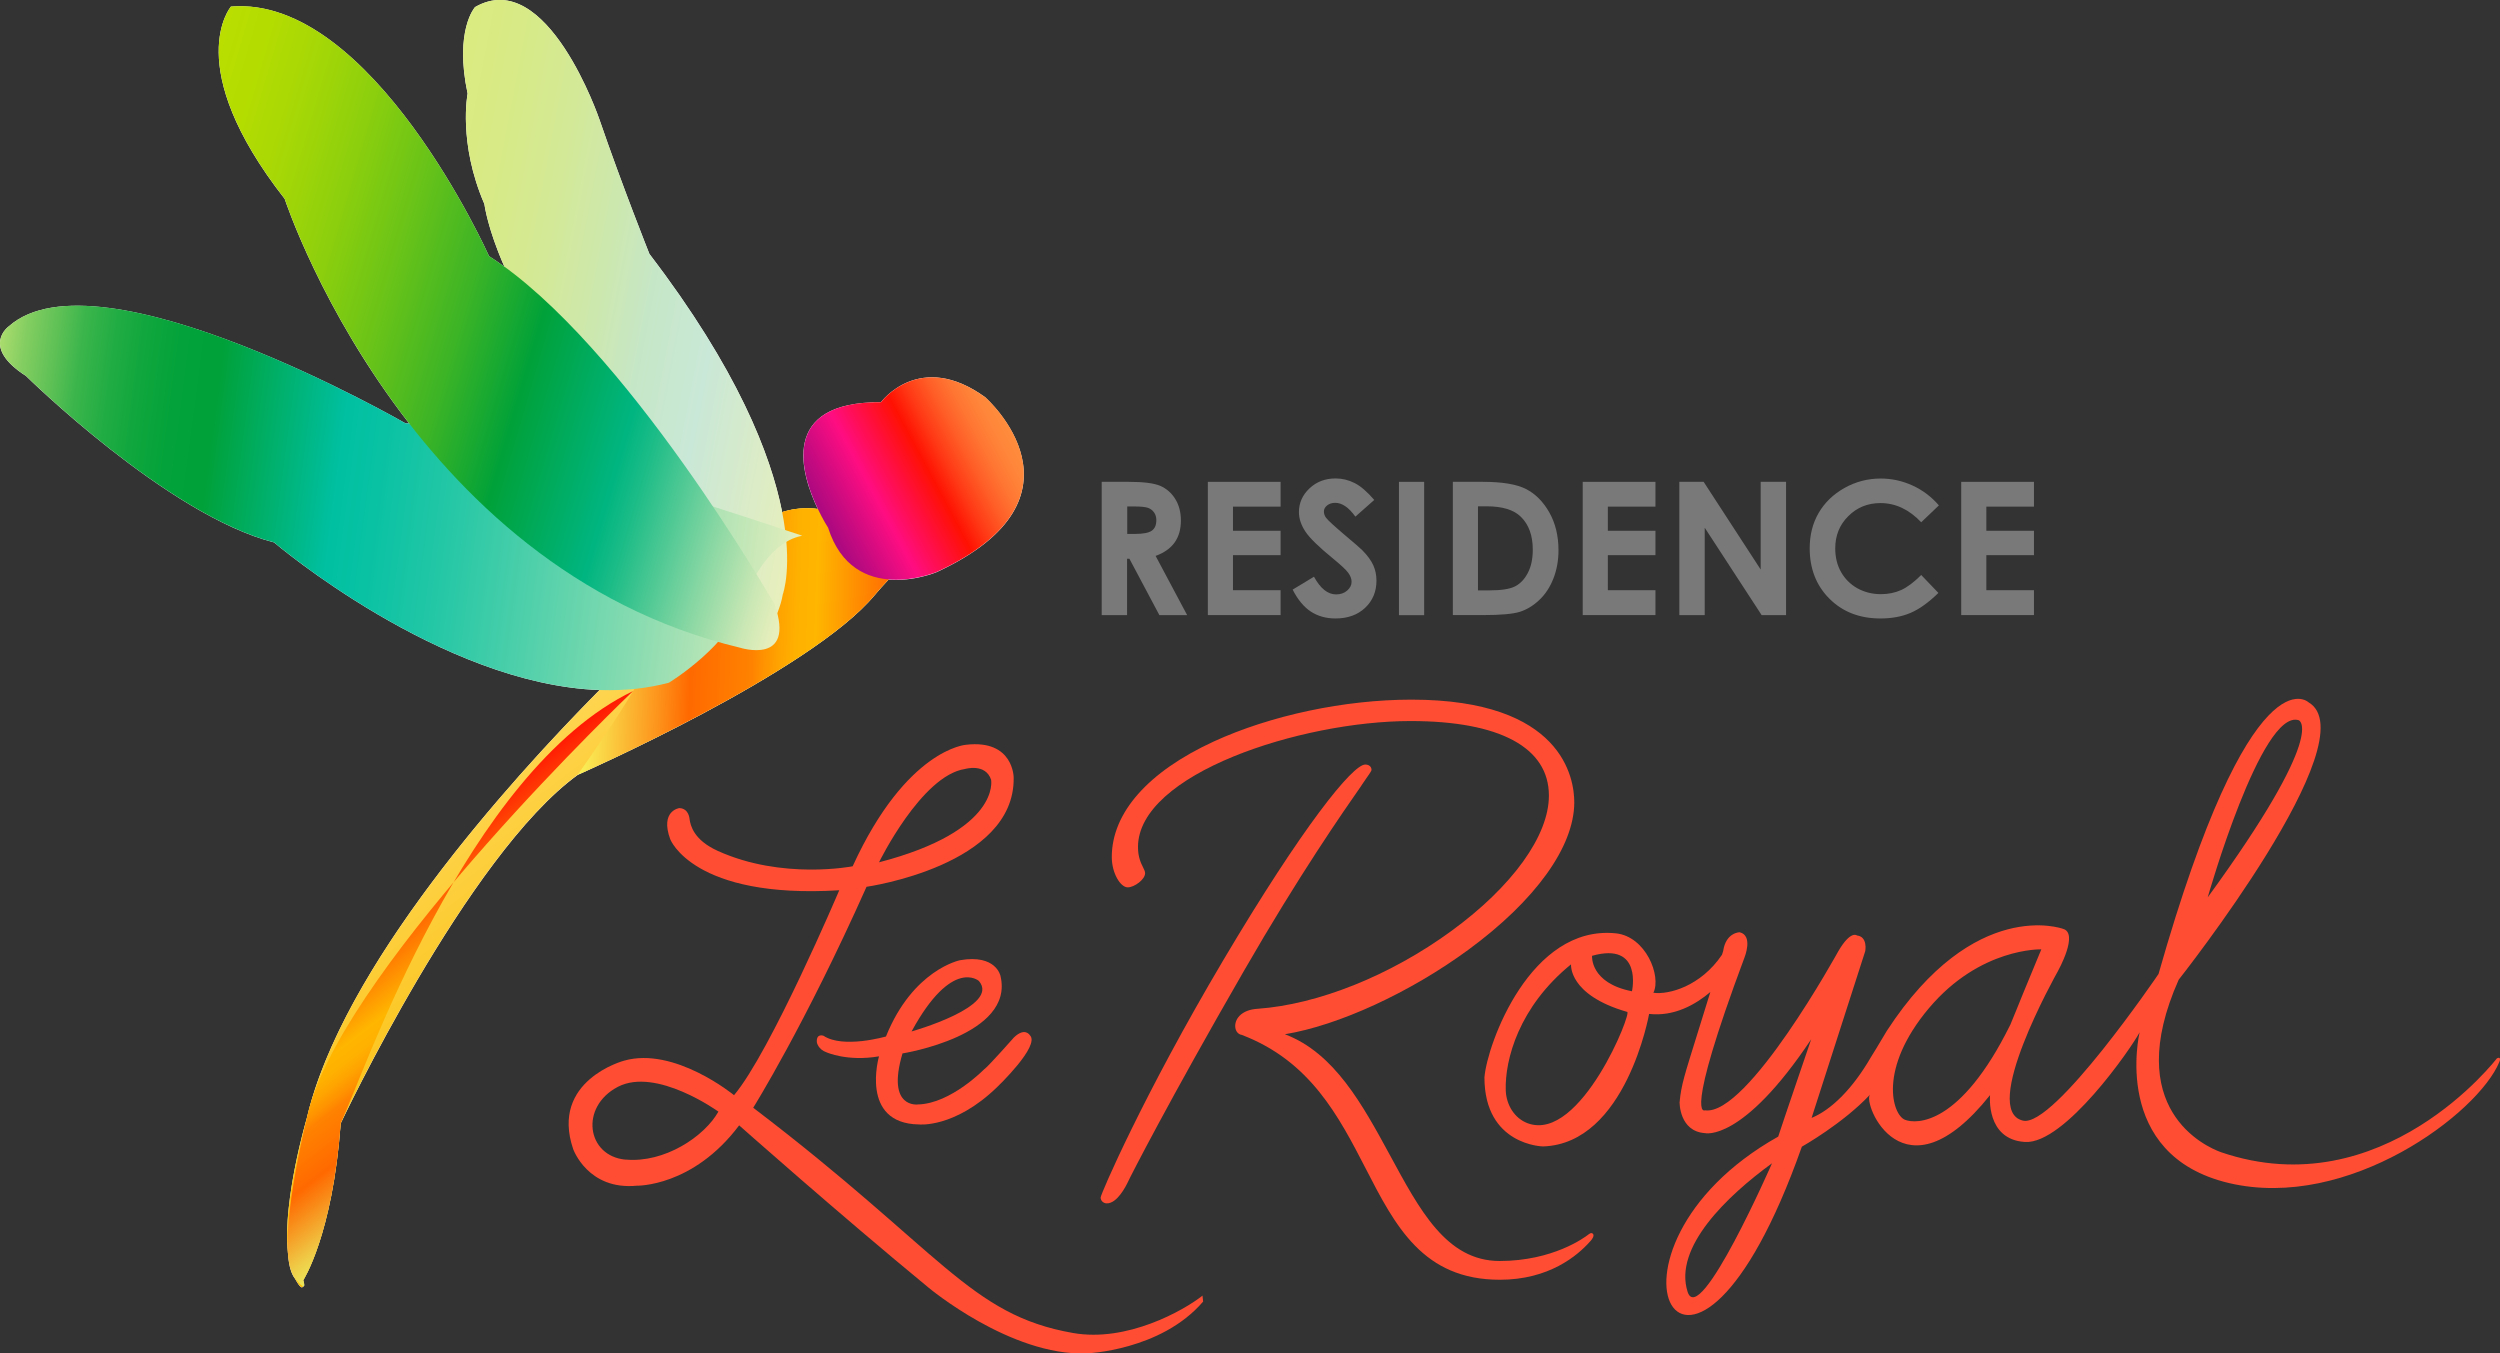 <?xml version="1.0" encoding="UTF-8"?>
<svg xmlns="http://www.w3.org/2000/svg" xmlns:xlink="http://www.w3.org/1999/xlink" id="Layer_2" viewBox="0 0 302.44 163.74">
  <rect x="0" y="0" width="302.44" height="163.74" fill="#333333" stroke="none"/>
  <defs>
    <style>.cls-1{fill:none;isolation:isolate;}.cls-2,.cls-3{fill:#ff4d33;}.cls-4{fill:#fff;}.cls-5{fill:#797979;}.cls-6{fill:url(#linear-gradient-6);}.cls-6,.cls-7,.cls-8,.cls-9,.cls-10,.cls-11,.cls-12{mix-blend-mode:multiply;}.cls-7{fill:url(#linear-gradient-7);}.cls-8{fill:url(#linear-gradient-5);}.cls-9{fill:url(#linear-gradient-4);}.cls-10{fill:url(#linear-gradient-2);}.cls-11{fill:url(#linear-gradient-3);}.cls-12{fill:url(#linear-gradient);}.cls-3{fill-rule:evenodd;}</style>
    <linearGradient id="linear-gradient" x1="176.7" y1="264.21" x2="146.33" y2="238.73" gradientTransform="translate(-30.45 -177.7) rotate(12.46)" gradientUnits="userSpaceOnUse">
      <stop offset="0" stop-color="#fabd00"></stop>
      <stop offset=".33" stop-color="#fbc41a"></stop>
      <stop offset="1" stop-color="#ffd85a"></stop>
    </linearGradient>
    <linearGradient id="linear-gradient-2" x1="153.33" y1="226.39" x2="199.68" y2="217.7" gradientTransform="translate(-30.45 -177.7) rotate(12.46)" gradientUnits="userSpaceOnUse">
      <stop offset="0" stop-color="#f9f258"></stop>
      <stop offset=".06" stop-color="#fad747"></stop>
      <stop offset=".2" stop-color="#fd941b"></stop>
      <stop offset=".28" stop-color="#ff6900"></stop>
      <stop offset=".44" stop-color="#ff8300"></stop>
      <stop offset=".46" stop-color="#ff8f00"></stop>
      <stop offset=".51" stop-color="orange"></stop>
      <stop offset=".55" stop-color="#ffb100"></stop>
      <stop offset=".6" stop-color="#ffb600"></stop>
      <stop offset="1" stop-color="#ff1904"></stop>
    </linearGradient>
    <linearGradient id="linear-gradient-3" x1="121.16" y1="-34.36" x2="76.89" y2="-71.51" gradientTransform="translate(22.58 119.08) rotate(-23.4) scale(.81 1)" gradientUnits="userSpaceOnUse">
      <stop offset="0" stop-color="#e7efbc"></stop>
      <stop offset=".25" stop-color="#cce8d4"></stop>
      <stop offset=".28" stop-color="#cae8d7"></stop>
      <stop offset=".44" stop-color="#c6e7c7"></stop>
      <stop offset=".57" stop-color="#cde8ad"></stop>
      <stop offset=".73" stop-color="#d4e994"></stop>
      <stop offset=".88" stop-color="#d8ea85"></stop>
      <stop offset="1" stop-color="#daeb80"></stop>
    </linearGradient>
    <linearGradient id="linear-gradient-4" x1="161.67" y1="282.15" x2="136.04" y2="260.65" gradientTransform="translate(-30.45 -177.7) rotate(12.46)" gradientUnits="userSpaceOnUse">
      <stop offset="0" stop-color="#ebe75b"></stop>
      <stop offset=".07" stop-color="#efcc47"></stop>
      <stop offset=".21" stop-color="#f98917"></stop>
      <stop offset=".28" stop-color="#ff6900"></stop>
      <stop offset=".44" stop-color="#ff8300"></stop>
      <stop offset=".46" stop-color="#ff8f00"></stop>
      <stop offset=".51" stop-color="orange"></stop>
      <stop offset=".55" stop-color="#ffb100"></stop>
      <stop offset=".6" stop-color="#ffb600"></stop>
      <stop offset="1" stop-color="#ff1904"></stop>
    </linearGradient>
    <linearGradient id="linear-gradient-5" x1="336.86" y1="-309.41" x2="360.29" y2="-299.83" gradientTransform="translate(123.43 520.13) rotate(-50.41)" gradientUnits="userSpaceOnUse">
      <stop offset="0" stop-color="#a80980"></stop>
      <stop offset=".09" stop-color="#c20a80"></stop>
      <stop offset=".28" stop-color="#ff0d81"></stop>
      <stop offset=".56" stop-color="#ff1102"></stop>
      <stop offset=".66" stop-color="#ff3b16"></stop>
      <stop offset=".76" stop-color="#ff5e27"></stop>
      <stop offset=".85" stop-color="#f73"></stop>
      <stop offset=".93" stop-color="#ff863a"></stop>
      <stop offset="1" stop-color="#ff8c3d"></stop>
    </linearGradient>
    <linearGradient id="linear-gradient-6" x1="232.85" y1="-111.02" x2="161.38" y2="-170.99" gradientTransform="translate(-48.85 300.45) rotate(-32.77) scale(1.07 1.06)" gradientUnits="userSpaceOnUse">
      <stop offset="0" stop-color="#e7efbc"></stop>
      <stop offset=".03" stop-color="#d7ebba"></stop>
      <stop offset=".18" stop-color="#8bdcb1"></stop>
      <stop offset=".32" stop-color="#4fd0aa"></stop>
      <stop offset=".43" stop-color="#24c7a6"></stop>
      <stop offset=".52" stop-color="#09c2a3"></stop>
      <stop offset=".57" stop-color="#00c0a2"></stop>
      <stop offset=".73" stop-color="#00a139"></stop>
      <stop offset=".78" stop-color="#03a23a"></stop>
      <stop offset=".82" stop-color="#0ea63d"></stop>
      <stop offset=".86" stop-color="#20ac43"></stop>
      <stop offset=".9" stop-color="#3ab54b"></stop>
      <stop offset=".93" stop-color="#5cc055"></stop>
      <stop offset=".97" stop-color="#84ce61"></stop>
      <stop offset="1" stop-color="#abdc6e"></stop>
    </linearGradient>
    <linearGradient id="linear-gradient-7" x1="196.63" y1="-54.45" x2="132.37" y2="-108.37" gradientTransform="translate(-59.14 179.69) rotate(-20.99) scale(.98 1.08)" gradientUnits="userSpaceOnUse">
      <stop offset="0" stop-color="#e7efbc"></stop>
      <stop offset=".04" stop-color="#cce8b5"></stop>
      <stop offset=".12" stop-color="#88d7a3"></stop>
      <stop offset=".24" stop-color="#1cbc87"></stop>
      <stop offset=".28" stop-color="#00b580"></stop>
      <stop offset=".44" stop-color="#00a139"></stop>
      <stop offset=".45" stop-color="#06a337"></stop>
      <stop offset=".55" stop-color="#3cb426"></stop>
      <stop offset=".66" stop-color="#69c318"></stop>
      <stop offset=".76" stop-color="#8ccf0d"></stop>
      <stop offset=".85" stop-color="#a5d706"></stop>
      <stop offset=".93" stop-color="#b4dc01"></stop>
      <stop offset="1" stop-color="#bade00"></stop>
    </linearGradient>
  </defs>
  <g id="Layer_1-2">
    <g id="ROY_RGB" class="cls-1">
      <path class="cls-2" d="m192.69,149.25c-.17-.19-.45.03-.55.11-.42.33-4.26,3.19-10.72,3.19s-9.7-6.23-13.28-12.82c-3.3-6.07-6.7-12.35-12.7-14.61,6.5-1.07,15.11-5.03,22.17-10.2,8.16-5.99,12.84-12.5,12.84-17.86,0-2.91-1.42-12.42-19.69-12.42-8.09,0-17.04,1.9-23.94,5.07-7.94,3.66-12.32,8.62-12.32,13.97,0,1.98,1.06,3.67,1.93,3.67.8,0,2.1-.96,2.1-1.71,0-.21-.11-.44-.25-.72-.26-.52-.61-1.23-.61-2.45,0-8.84,19.7-15.24,32.98-15.24,10.79,0,16.73,3.2,16.73,9.02,0,4.86-4.41,10.98-11.79,16.37-7.38,5.39-16.15,8.91-23.47,9.42-1.83.12-2.67,1.11-2.69,2.05-.01.59.31,1.04.8,1.11,8.28,3.17,11.7,9.8,15.01,16.21,3.55,6.9,6.91,13.41,16.21,13.41,5.93,0,9.38-2.9,10.91-4.63.04-.04.07-.07.08-.09.2-.21.46-.63.27-.83Z"></path>
      <path class="cls-2" d="m164.7,95.02c1.11-1.6,1.22-1.76,1.22-1.88,0-.39-.31-.65-.76-.65-1.52,0-7.54,7.42-17.19,23.7-9.68,16.34-14.82,28.29-14.82,28.68s.33.71.76.71c1.23,0,2.27-2.01,2.56-2.63.3-.66,4.93-9.73,13.96-25.4,6.76-11.74,12.03-19.3,14.28-22.53Z"></path>
      <path class="cls-3" d="m145.5,156.72c-2.31,1.83-9.16,5.69-15.69,4.54-12.58-2.2-15.87-9.89-38.69-27.25,0,0,6.21-9.92,13.71-26.73,0,0,17.98-2.54,17.8-13.21,0,0,0-4.65-5.77-3.97,0,0-7.2.48-13.71,14.7,0,0-8.5,1.68-16.31-1.86-2.88-1.3-3.31-3.04-3.42-3.85,0,0-.06-1.3-1.25-1.33,0,0-2.34.33-1.09,3.76,0,0,2.75,7.26,20.45,6.18,0,0-8.32,19.57-12.73,24.79,0,0-7.22-5.93-13.32-4.17,0,0-8.96,2.39-6.14,10.69,0,0,1.77,5.01,7.71,4.43,0,0,6.77.16,12.37-7.3,0,0,12,10.65,22.91,19.63,0,0,9.9,8.29,19.11,7.96,0,0,9.01-.32,14.11-6.27l-.08-.74Zm-28.76-63.69s2.48-.74,3.16,1.3c0,0,1.23,6.14-13.56,9.99,0,0,5.12-10.48,10.39-11.29Zm-41.06,47.26c-4.71-.43-5.58-6.39-.93-8.81,4.65-2.42,12.16,3,12.16,3-1.68,3-6.51,6.24-11.23,5.8Z"></path>
      <path class="cls-3" d="m119.11,129.31s-4.07,4.2-8.03,4.3c0,0-3.9.58-1.9-6.17,0,0,13.61-2.17,11.85-9.39,0,0-.53-2.64-4.88-1.89,0,0-5.7,1.12-8.97,9.23,0,0-5.17,1.5-7.56-.09,0,0-.89-.34-.8.8,0,0,.15.85,1.16,1.2,0,0,2.54,1.15,6.36.49,0,0-2.37,8.13,4.83,8.24,0,0,4.3.48,9.45-4.51,0,0,5.25-5,3.98-6.27,0,0-.59-1.04-1.94.26,0,0-2.9,3.28-3.54,3.81Zm-.69-10.64c2.66,3.08-8.14,6.11-8.14,6.11,4.89-8.99,8.14-6.11,8.14-6.11Z"></path>
      <path class="cls-2" d="m302.07,128.03s-13.8,18.04-33.38,11.36c-1.88-.68-12.07-5.23-5.12-20.87,0,0,23.14-29.24,15.69-33.57,0,0-6.92-6.56-18.13,32.88,0,0-12.64,18.6-16.39,17.74-5.24-1.19,3.93-17.57,4.21-18.07.03-.06,2.59-4.64.6-5.14,0,0-10.69-3.93-21.29,12.35-.27.42-.96,1.65-1.91,3.16-2.24,3.87-4.81,6.39-7.19,7.37l6.49-20.18s.33-1.74-1-1.89c0,0-.75-.67-2.25,1.89,0,0-10.99,20.01-16.14,19.26,0,0-2.65,1.42,4.78-18.48,0,0,1.09-2.66-.58-3.06,0,0-1.67,0-2,2.28l-.14.44c-2.58,3.83-6.47,4.86-8.3,4.6.99-2.01-.91-6.81-4.54-7.19-10.34-1.06-15.57,13.4-15.9,17.42,0,8.25,7.09,8.36,7.09,8.36,10.05-.33,12.83-16.03,12.83-16.03,3.06.34,5.64-1.15,7.41-2.65l-1.55,4.99c-1.57,5.06-1.98,6.24-2.17,8.35,0,0-.05,3.51,3.06,3.73,0,0,4.51,1.17,12.86-11.35,0,0-3.47,10.15-3.99,11.77-24.5,13.76-10.88,40.15,2.86,1.22,0,0,4.98-2.8,8.25-6.3-.95,1.01,3.99,13.26,14.52.06,0,0-.56,5.38,4.23,5.67,4.79.29,12.83-11.32,13.86-13.26,0,0-3.56,14.87,10.85,18.24,14.41,3.37,30.11-8.43,32.67-14.66,0,0,.31-.72-.29-.44Zm-23.98-40.9s3.68,1.27-11.01,21.43c0,0,6.5-22.86,11.01-21.43Zm-93.24,48.77c-1.64-.59-2.63-2.25-2.69-3.99-.12-3.71,1.59-10.13,7.9-15.25,0,0-.37,3.69,6.77,5.75.76-.25-5.57,15.79-11.98,13.49Zm12.58-15.98c-5.11-1-4.83-4.29-4.83-4.29,6.17-1.74,4.83,4.29,4.83,4.29Zm6.73,36.36c-1.72-5.37,4.75-11.58,10.21-15.55,0,0-8.77,20.04-10.21,15.55Zm26.3-20.81c-1.52-.59-3.3-6.14,2.89-13.5,6.2-7.36,13.6-7.12,13.6-7.12l-2.2,5.32c-.07.16-1.47,3.65-1.55,3.8-6.07,12.28-11.4,12.02-12.74,11.5Z"></path>
      <path class="cls-2" d="m247.02,117.51s0,0,0,0c.01-.03.01-.02,0,0Z"></path>
      <path class="cls-5" d="m133.29,58.29h3.25c1.78,0,3.05.16,3.81.48.75.32,1.36.85,1.82,1.58.46.74.69,1.61.69,2.62,0,1.06-.25,1.95-.76,2.66-.51.71-1.27,1.25-2.3,1.62l3.82,7.17h-3.36l-3.63-6.83h-.28v6.83h-3.07v-16.13Zm3.07,6.3h.96c.98,0,1.65-.13,2.02-.39.37-.26.55-.68.55-1.28,0-.35-.09-.66-.27-.92-.18-.26-.43-.45-.73-.56-.31-.11-.87-.17-1.68-.17h-.84v3.31Z"></path>
      <path class="cls-5" d="m146.12,58.29h8.8v3h-5.76v2.92h5.76v2.95h-5.76v4.24h5.76v3.01h-8.8v-16.13Z"></path>
      <path class="cls-5" d="m166.24,60.49l-2.27,2.01c-.8-1.11-1.61-1.67-2.44-1.67-.4,0-.73.11-.99.32-.26.21-.38.46-.38.73s.09.53.27.77c.25.32,1,1.01,2.25,2.07,1.17.98,1.88,1.6,2.13,1.85.62.63,1.06,1.23,1.32,1.8.26.57.39,1.2.39,1.88,0,1.32-.46,2.42-1.37,3.28-.91.86-2.11,1.29-3.58,1.29-1.15,0-2.15-.28-3-.84-.85-.56-1.58-1.45-2.19-2.65l2.58-1.56c.78,1.43,1.67,2.14,2.68,2.14.53,0,.97-.15,1.33-.46.36-.31.54-.66.54-1.06,0-.37-.14-.73-.41-1.1-.27-.37-.87-.92-1.79-1.68-1.76-1.43-2.89-2.54-3.4-3.32-.51-.78-.77-1.56-.77-2.33,0-1.12.43-2.08,1.28-2.88.85-.8,1.9-1.2,3.16-1.2.8,0,1.57.19,2.3.56.73.37,1.52,1.05,2.37,2.04Z"></path>
      <path class="cls-5" d="m169.24,58.29h3.05v16.13h-3.05v-16.13Z"></path>
      <path class="cls-5" d="m175.75,58.29h3.64c2.34,0,4.09.29,5.22.87,1.14.58,2.08,1.53,2.82,2.83.74,1.31,1.11,2.84,1.11,4.58,0,1.24-.21,2.38-.62,3.43-.41,1.04-.98,1.91-1.71,2.59-.73.69-1.51,1.16-2.36,1.43-.85.26-2.31.39-4.4.39h-3.69v-16.13Zm3.05,2.96v10.17h1.43c1.4,0,2.42-.16,3.05-.48.63-.32,1.15-.86,1.55-1.63.4-.76.6-1.7.6-2.81,0-1.71-.48-3.04-1.44-3.98-.86-.85-2.25-1.27-4.15-1.27h-1.04Z"></path>
      <path class="cls-5" d="m191.47,58.29h8.8v3h-5.76v2.92h5.76v2.95h-5.76v4.24h5.76v3.01h-8.8v-16.13Z"></path>
      <path class="cls-5" d="m203.15,58.29h2.95l6.9,10.61v-10.61h3.07v16.13h-2.95l-6.89-10.58v10.58h-3.07v-16.13Z"></path>
      <path class="cls-5" d="m234.57,61.13l-2.15,2.05c-1.46-1.54-3.1-2.32-4.93-2.32-1.54,0-2.84.53-3.89,1.58-1.06,1.05-1.58,2.35-1.58,3.9,0,1.08.23,2.03.7,2.86.47.83,1.13,1.49,1.98,1.97.86.47,1.8.71,2.85.71.89,0,1.71-.17,2.44-.5.74-.33,1.55-.94,2.43-1.82l2.08,2.17c-1.19,1.16-2.32,1.97-3.38,2.42-1.06.45-2.27.67-3.63.67-2.51,0-4.56-.79-6.16-2.38-1.6-1.59-2.4-3.63-2.4-6.11,0-1.61.36-3.04,1.09-4.29.73-1.25,1.77-2.25,3.12-3.01,1.36-.76,2.82-1.14,4.38-1.14,1.33,0,2.61.28,3.84.84,1.23.56,2.29,1.36,3.19,2.4Z"></path>
      <path class="cls-5" d="m237.26,58.29h8.8v3h-5.76v2.92h5.76v2.95h-5.76v4.24h5.76v3.01h-8.8v-16.13Z"></path>
      <g id="Artwork_1">
        <path class="cls-4" d="m119.24,48.1c-7.99-5.83-12.67.56-12.67.56-12.35-.07-9.67,8.67-7.64,12.92-1.35-.17-2.8-.1-4.31.38-1.34-6.83-5.33-17.21-16.06-31.24,0,0-3.28-8.22-6.04-16.25,0,0-6.34-18.63-15.05-13.61,0,0-2.53,2.78-.9,10.47,0,0-1.18,5.94,2.03,13.36,0,0,.34,2.84,2.42,7.58-.62-.45-1.24-.89-1.86-1.28,0,0-14.14-31.6-31.22-30.19,0,0-6.12,7.13,6.5,23.26,0,0,4.4,13.44,15.06,27.17-.16,0-.31-.01-.44-.01,0,0-37.12-21.37-47.99-11.74,0,0-3.47,2.46,2.08,6.01,0,0,17.12,16.85,30,20.13,0,0,20.16,17.17,39.38,17.86-11.14,11.27-31.17,33.55-35.43,51.86,0,0-2.9,9.81-2.28,16.07.08,1.45.34,2.61.86,3.26.63,1.16.88,1.2.97.96.33.1.03-.74.03-.74,0,0,3.54-5.4,4.54-18.99,0,0,15.31-32.48,28.68-42.16,0,0,28.22-12.44,35.92-21.75.5-.6,1.07-1.23,1.67-1.87,3.07.26,5.82-.9,5.82-.9,19.55-9.06,5.93-21.09,5.93-21.09Z"></path>
        <path class="cls-12" d="m105.82,71.97c-7.7,9.31-35.92,21.75-35.92,21.75-13.36,9.68-28.68,42.16-28.68,42.16-1,13.58-4.54,18.99-4.54,18.99,0,0,.25,2.08-1-.21-2.78-5.14,1.42-19.33,1.42-19.33,5.97-25.67,42.95-59.14,42.95-59.14,2.73-1.79,6.07-6.56,6.07-6.56,5.14-8.4,10.8-8.91,14.89-7.59,0,0,14.24,2.21,17.13-1.35,0,0-8.27,6.4-12.32,11.29Z"></path>
        <path class="cls-10" d="m69.9,93.72s28.22-12.44,35.92-21.75c4.04-4.88,12.32-11.29,12.32-11.29-2.89,3.56-17.13,1.35-17.13,1.35-4.09-1.31-9.76-.81-14.89,7.59,0,0-3.34,4.77-6.07,6.56,0,0,.56,2.37-10.15,17.53"></path>
        <path class="cls-11" d="m94.7,71.91s5.05-13.49-16.14-41.2c0,0-3.28-8.22-6.04-16.25,0,0-6.34-18.63-15.05-13.61,0,0-2.53,2.78-.9,10.47,0,0-1.18,5.94,2.03,13.36,0,0,1.79,15.16,22.92,34.07,0,0,14.59,13.8,10.34,19.42,0,0,2.36-3.31,2.84-6.27Z"></path>
        <path class="cls-9" d="m35.68,154.65c1.65,2.04,1,.21,1,.21,0,0,3.54-5.4,4.54-18.99,2.75-5.84,15.21-42.59,35.37-52.27,0,0-34.16,32.51-39.15,50.38,0,0-4.51,17.25-1.76,20.67Z"></path>
        <path class="cls-8" d="m113.31,69.19s-10.07,4.27-13.13-5.35c0,0-9.91-15.28,6.4-15.18,0,0,4.68-6.39,12.67-.56,0,0,13.61,12.04-5.93,21.09Z"></path>
        <path class="cls-6" d="m97.05,64.81s-40.54-13.65-47.99-13.6c0,0-37.12-21.37-47.99-11.74,0,0-3.47,2.46,2.08,6.01,0,0,17.12,16.85,30,20.13h0s26.55,22.63,47.77,16.98c0,0,7.56-4.55,9.23-10.38,0,0,2.34-6.55,6.9-7.4Z"></path>
        <path class="cls-7" d="m93.71,73.13s-18.07-31.58-34.55-42.15c0,0-14.14-31.6-31.22-30.19,0,0-6.12,7.13,6.5,23.26,0,0,14.6,44.62,55.06,54.3,0,0,6.8,2.2,4.21-5.22Z"></path>
      </g>
    </g>
  </g>
</svg>
